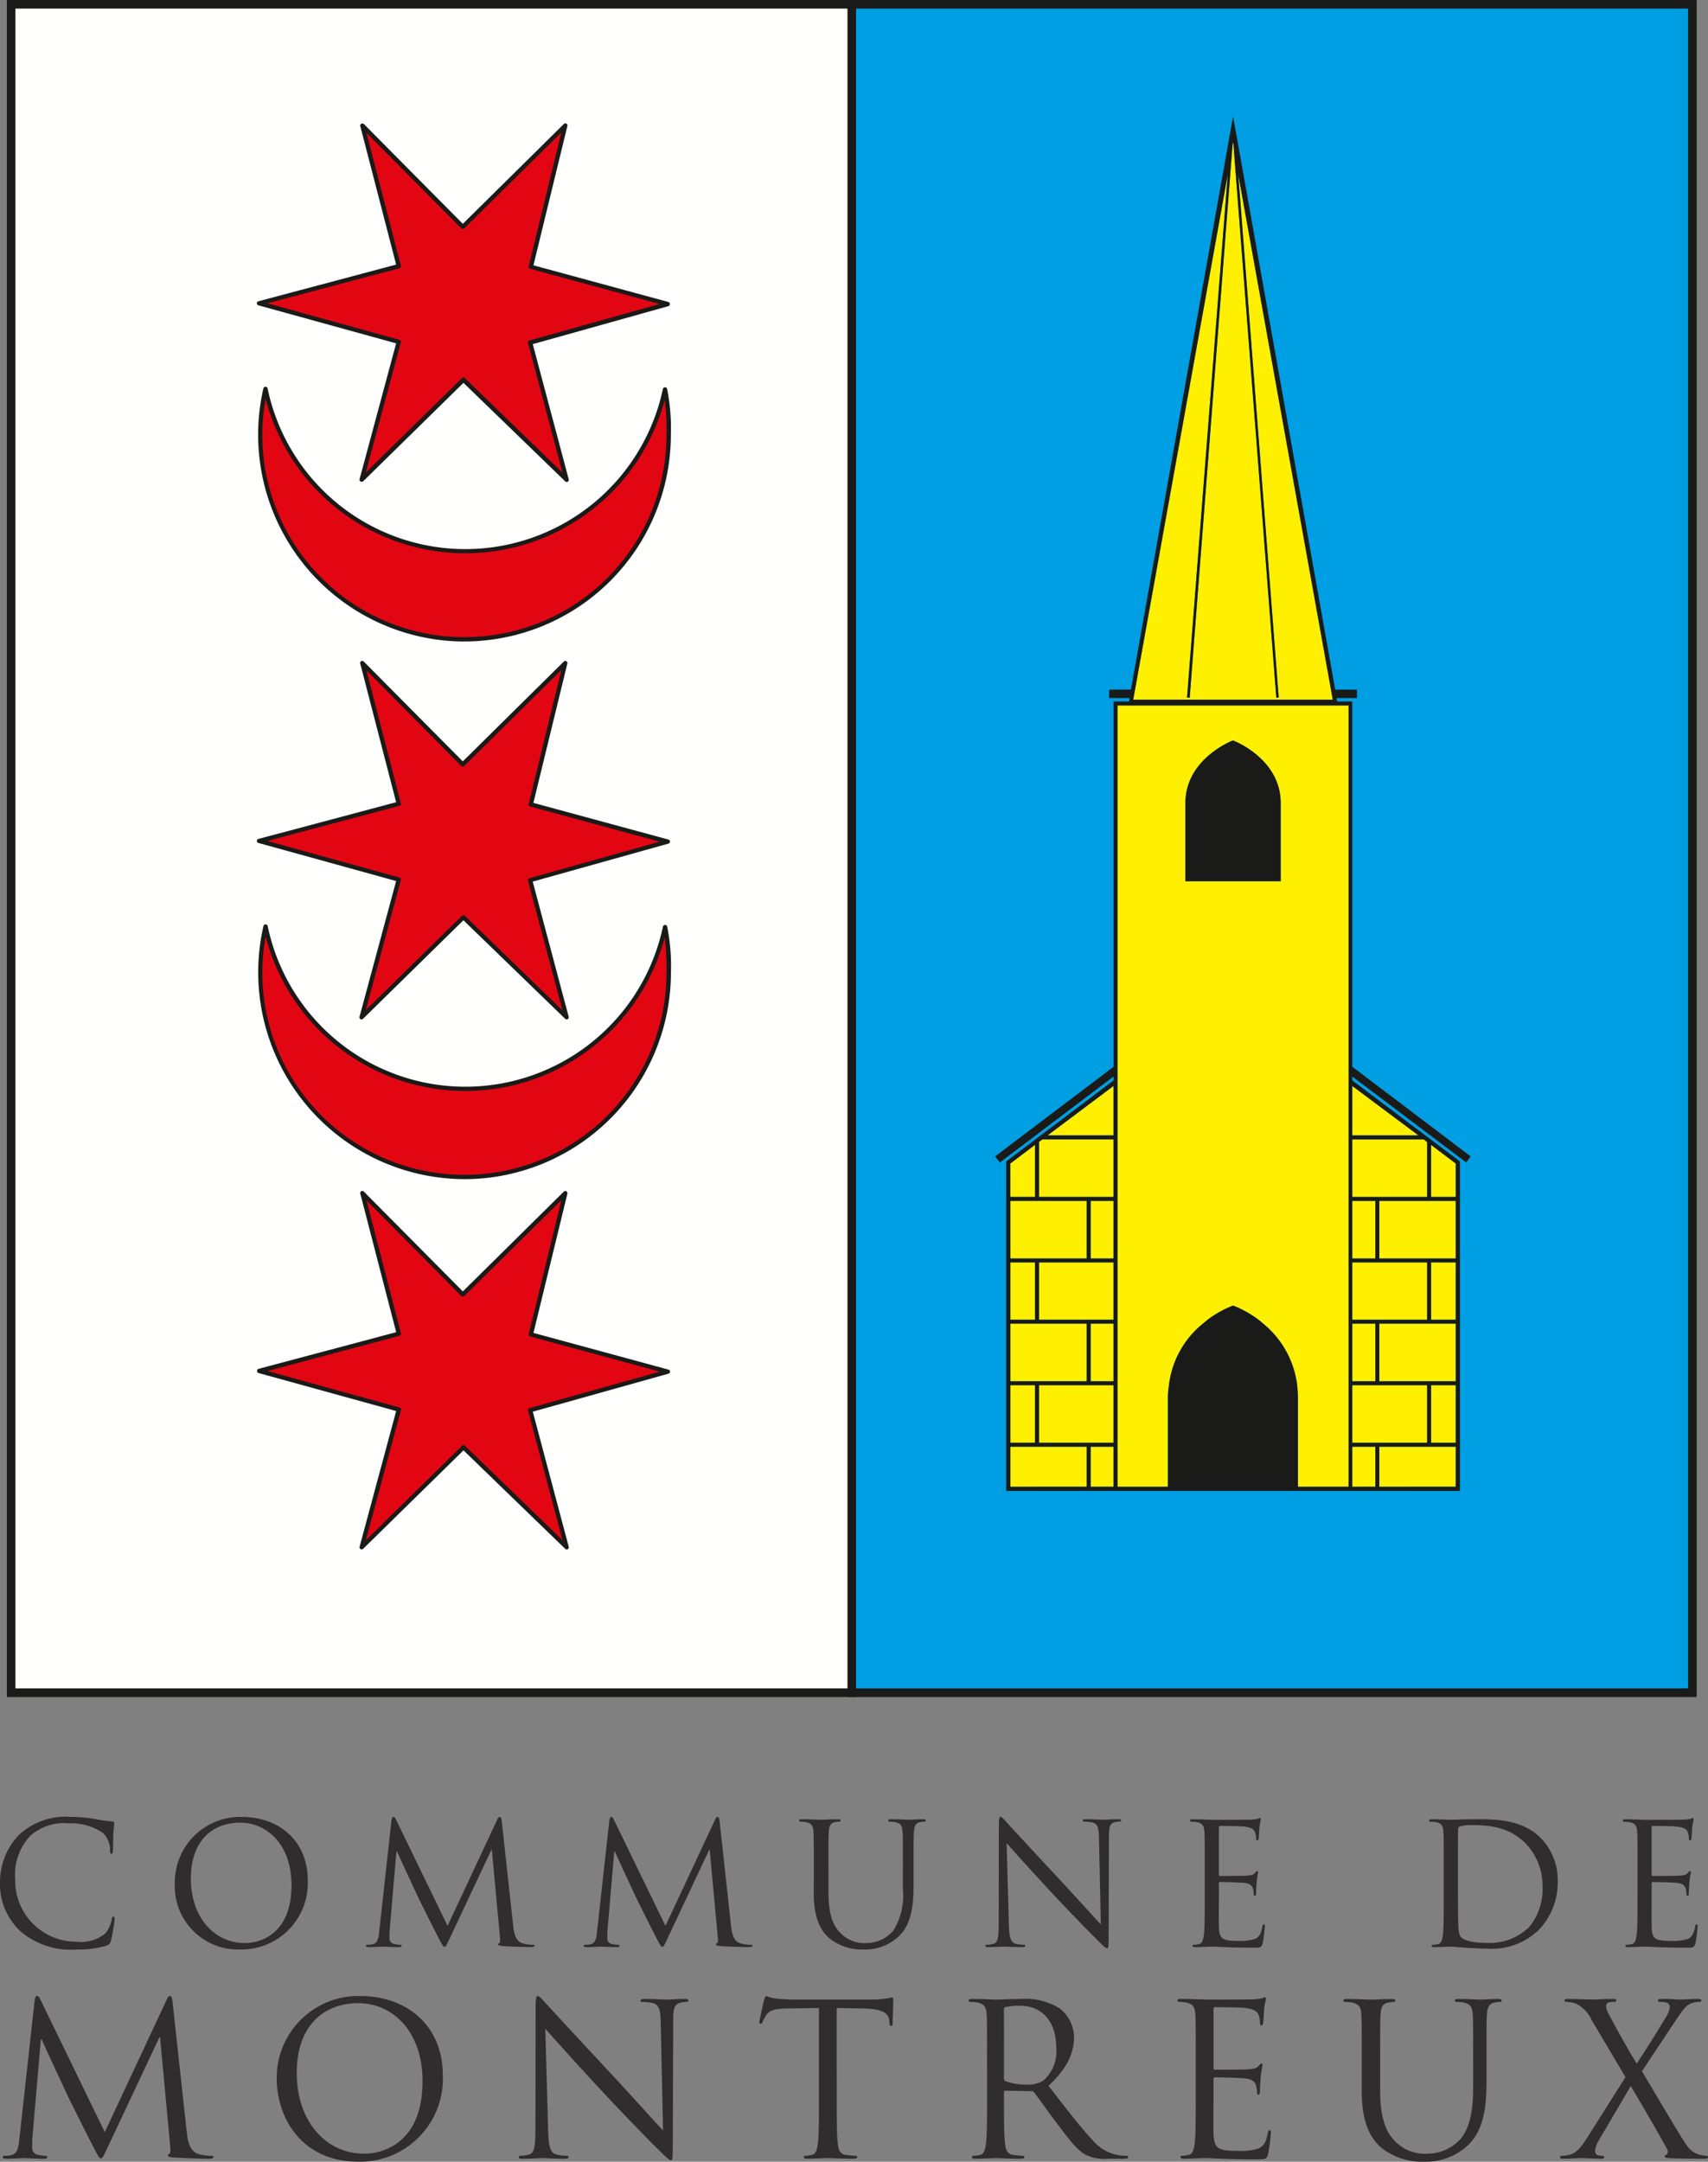 <?xml version="1.0" encoding="UTF-8"?>
<svg xmlns="http://www.w3.org/2000/svg" id="Calque_1" data-name="Calque 1" viewBox="0 0 162 205">
  <rect x="0" y="0" width="162" height="205" fill="#808080" stroke="none"/>
  <defs>
    <style>.cls-1{fill:#009ee2;}.cls-2{fill:#1a1a18;}.cls-3,.cls-4{fill:#2f2d2d;}.cls-4,.cls-6{fill-rule:evenodd;}.cls-5{fill:#fffffd;}.cls-6{fill:#e20613;}.cls-7{fill:#fff001;}</style>
  </defs>
  <title>logos-montreux</title>
  <rect class="cls-1" x="80.787" y="0.407" width="79.732" height="160.115"></rect>
  <path class="cls-2" d="M160.926,160.93H80.381V0h80.545M81.194,160.115h78.918V.814H81.194Z"></path>
  <path class="cls-3" d="M16.363,189.827c-.039-.382-.1-.541-.239-.541s-.22.139-.3.32L9.938,202.194,3.813,189.586c-.1-.22-.181-.3-.3-.3s-.181.139-.221.36l-1.44,13.069c-.081.761-.141,1.543-.8,1.663a2.533,2.533,0,0,1-.6.061c-.1,0-.2.04-.2.1,0,.141.14.182.34.182.54,0,1.5-.062,1.682-.062.159,0,1.12.062,1.861.062.241,0,.361-.041.361-.182,0-.059-.081-.1-.16-.1a3.815,3.815,0,0,1-.762-.1.641.641,0,0,1-.52-.62c0-.342,0-.7.02-1.023l.8-9.3h.08c.22.539,2.462,5.351,2.643,5.711.1.2,1.821,3.668,2.342,4.65.38.723.479.923.62.923.181,0,.241-.18.662-1.062l4.9-10.423h.061l.962,10.341c.039.362.019.7-.08.723s-.141.06-.141.141c0,.1.1.159.559.2.741.06,2.9.122,3.343.122.241,0,.421-.062.421-.182,0-.079-.059-.1-.159-.1a4.326,4.326,0,0,1-1.3-.181c-.86-.282-1-1.4-1.081-2.124"></path>
  <path class="cls-4" d="M26.245,197.123c0,3.607,2.282,7.877,7.768,7.877A7.863,7.863,0,0,0,42,196.8c0-4.67-3.364-7.515-7.867-7.515a7.756,7.756,0,0,0-7.888,7.837m1.9-.562c0-4.389,2.5-6.595,5.846-6.595,3.164,0,6.087,2.586,6.087,7.4,0,5.833-3.724,6.875-5.525,6.875C30.95,204.238,28.146,201.23,28.146,196.561Z"></path>
  <path class="cls-3" d="M51.721,192.392c.639.721,2.9,3.247,5.224,5.752,2.121,2.285,5,5.232,5.224,5.431,1.063,1.063,1.3,1.286,1.463,1.286.14,0,.18-.1.18-1.425l.04-11.746c0-1.2.08-1.642.74-1.784a1.8,1.8,0,0,1,.48-.059c.14,0,.221-.061.221-.141,0-.12-.14-.14-.362-.14-.82,0-1.479.06-1.7.06s-1.182-.06-2.084-.06c-.239,0-.4.02-.4.14,0,.08.021.141.16.141a5.3,5.3,0,0,1,.98.1c.621.161.762.6.782,1.905l.22,10.182c-.64-.661-2.823-3.108-4.8-5.232-3.083-3.307-6.065-6.533-6.365-6.875-.2-.2-.542-.64-.7-.64s-.22.219-.22,1l-.02,11.484c0,1.825-.1,2.407-.6,2.546a2.919,2.919,0,0,1-.821.121c-.1,0-.16.04-.16.119,0,.142.12.162.32.162.9,0,1.742-.062,1.921-.062s.982.062,2.123.062c.24,0,.36-.041.36-.162,0-.079-.06-.119-.16-.119a4.472,4.472,0,0,1-1-.121c-.539-.159-.739-.682-.779-2.325"></path>
  <path class="cls-3" d="M79.356,190.427l2.523.041c1.922.04,2.383.5,2.462,1.1l.021.219c.021.28.06.341.16.341.08,0,.141-.081.141-.26,0-.221.059-1.6.059-2.205,0-.122,0-.241-.1-.241a9.632,9.632,0,0,1-1.98.2H75.133c-.241,0-1-.04-1.582-.1a3.755,3.755,0,0,1-.88-.239c-.08,0-.161.258-.2.38-.04.161-.439,1.884-.439,2.084,0,.121.039.181.1.181.078,0,.139-.04.2-.2a3.658,3.658,0,0,1,.341-.62c.32-.482.8-.622,2.042-.642l2.962-.041v8.479c0,1.924,0,3.508-.1,4.351-.078.58-.179,1.021-.58,1.1a3,3,0,0,1-.6.081c-.121,0-.16.06-.16.119,0,.121.1.162.319.162.6,0,1.862-.062,1.963-.062s1.36.062,2.461.062c.221,0,.32-.062.32-.162,0-.059-.04-.119-.159-.119a8.522,8.522,0,0,1-.9-.081c-.6-.08-.721-.521-.78-1.1-.1-.843-.1-2.427-.1-4.351"></path>
  <path class="cls-4" d="M93.622,198.906c0,1.924,0,3.508-.1,4.351-.079.58-.18,1.021-.581,1.1a3.025,3.025,0,0,1-.6.081c-.121,0-.161.06-.161.119,0,.121.1.162.32.162.6,0,1.862-.062,1.881-.062.1,0,1.363.062,2.462.062.221,0,.322-.062.322-.162,0-.059-.039-.119-.16-.119a8.455,8.455,0,0,1-.9-.081c-.6-.08-.722-.521-.78-1.1-.1-.843-.1-2.427-.1-4.351v-.48c0-.1.039-.161.141-.161l2.463.04a.32.32,0,0,1,.26.121c.4.519,1.339,1.864,2.181,2.965,1.142,1.5,1.842,2.485,2.7,2.947a4.061,4.061,0,0,0,2.14.382h1.424c.357,0,.479-.041.479-.162,0-.059-.08-.119-.18-.119a4.739,4.739,0,0,1-.782-.061,4.135,4.135,0,0,1-2.442-1.443c-1.162-1.244-2.523-3.026-4.163-5.132,1.8-1.664,2.422-3.146,2.422-4.63a3.515,3.515,0,0,0-1.38-2.727,6.178,6.178,0,0,0-3.665-.88c-.62,0-2.143.06-2.361.06-.1,0-1.362-.06-2.261-.06-.223,0-.324.04-.324.159,0,.082.082.122.161.122a3.745,3.745,0,0,1,.681.059c.661.142.821.461.862,1.143.039.641.039,1.2.039,4.329m1.6-4.81a.241.241,0,0,1,.16-.241,6.152,6.152,0,0,1,1.343-.119c2.14,0,3.461,1.5,3.461,4.008a3.663,3.663,0,0,1-1.219,3.086,2.593,2.593,0,0,1-1.5.381,5.5,5.5,0,0,1-2.1-.32.259.259,0,0,1-.141-.24Z"></path>
  <path class="cls-3" d="M113.413,198.906c0,1.924,0,3.508-.1,4.351-.078.58-.18,1.021-.58,1.1a3,3,0,0,1-.6.081c-.121,0-.16.06-.16.119,0,.121.1.162.32.162.6,0,1.861-.062,1.962-.062.579,0,1.92.121,4.944.121.78,0,.942,0,1.08-.521.1-.421.261-1.783.261-1.945,0-.139,0-.3-.119-.3-.1,0-.142.079-.181.3-.14.823-.381,1.222-.9,1.443a5.748,5.748,0,0,1-1.923.22c-1.96,0-2.261-.258-2.32-1.643-.021-.421,0-2.746,0-3.427v-1.763a.126.126,0,0,1,.14-.142c.339,0,2.322.041,2.862.1.781.079.963.421,1.04.7a2.038,2.038,0,0,1,.081.663c0,.1.04.179.14.179.141,0,.141-.219.141-.38,0-.14.038-.884.079-1.283.06-.661.161-1,.161-1.123s-.039-.16-.1-.16c-.08,0-.16.1-.3.261-.18.2-.46.241-.941.281-.461.039-2.923.039-3.181.039-.1,0-.121-.059-.121-.2v-5.532c0-.141.038-.2.121-.2.218,0,2.4.02,2.74.06,1.083.121,1.281.361,1.421.683a2.131,2.131,0,0,1,.122.72c0,.161.038.26.162.26.078,0,.119-.119.137-.219.04-.24.082-1.122.1-1.323.059-.562.158-.8.158-.942,0-.1-.019-.181-.08-.181-.1,0-.18.08-.278.1a5.506,5.506,0,0,1-.862.1c-.459.02-4.444.02-4.584.02-.1,0-1.362-.06-2.261-.06-.223,0-.321.04-.321.159,0,.082.08.122.16.122a3.757,3.757,0,0,1,.68.059c.659.142.82.461.859,1.143.042.641.042,1.2.042,4.329"></path>
  <path class="cls-3" d="M129.158,198.305c0,2.925.76,4.33,1.742,5.27A6.133,6.133,0,0,0,135.023,205a5.85,5.85,0,0,0,4.123-1.485c1.6-1.423,1.844-3.827,1.844-5.991v-2.146c0-3.127,0-3.688.039-4.329.041-.7.2-1.043.741-1.143a1.773,1.773,0,0,1,.5-.059c.079,0,.159-.04.159-.122,0-.119-.1-.159-.32-.159-.6,0-1.542.06-1.682.06-.12,0-1.221-.06-2.122-.06-.22,0-.318.04-.318.159,0,.082.078.122.158.122a3.726,3.726,0,0,1,.68.059c.661.142.821.461.863,1.143.039.641.039,1.2.039,4.329v2.506c0,2.064-.241,3.768-1.161,4.912a4.212,4.212,0,0,1-3.144,1.442,3.907,3.907,0,0,1-3.02-1.1c-.863-.823-1.5-2.065-1.5-4.952v-2.806c0-3.127,0-3.688.039-4.329.04-.7.2-1.063.74-1.143a2.978,2.978,0,0,1,.5-.059c.08,0,.16-.04.16-.122,0-.119-.1-.159-.321-.159-.6,0-1.8.06-1.982.06s-1.4-.06-2.3-.06c-.221,0-.32.04-.32.159,0,.082.079.122.16.122a3.757,3.757,0,0,1,.68.059c.66.142.822.461.861,1.143.04.641.04,1.2.04,4.329"></path>
  <path class="cls-3" d="M150.549,202.715c-.66,1.022-1.061,1.464-1.664,1.623a3.187,3.187,0,0,1-.757.1.142.142,0,0,0-.161.14c0,.079.039.141.2.141.661,0,1.641-.062,1.82-.062s1.444.062,1.925.062c.138,0,.239-.041.239-.141a.143.143,0,0,0-.162-.14,3.051,3.051,0,0,1-.377-.04.391.391,0,0,1-.323-.382,2.018,2.018,0,0,1,.261-.881l3.123-5.312c1.2,2.025,2.363,4.009,3.444,5.972.179.321,0,.522-.1.562a.151.151,0,0,0-.119.161c0,.1.1.119.618.16,1.021.021,1.982.041,3.206.041.179,0,.278-.062.278-.162,0-.079-.06-.119-.161-.119a3.148,3.148,0,0,1-.7-.121,2.181,2.181,0,0,1-1.181-.9c-.42-.541-3.844-6.374-4.223-7l3.222-4.849c.581-.862.964-1.445,1.542-1.625a2.208,2.208,0,0,1,.661-.1c.141,0,.218-.061.218-.141s-.1-.14-.318-.14c-.678,0-1.5.06-1.683.06s-1.018-.06-1.781-.06c-.24,0-.34.06-.34.14,0,.1.06.141.181.141a2.379,2.379,0,0,1,.6.059.443.443,0,0,1,.341.362,1.565,1.565,0,0,1-.2.72c-.2.422-2.343,3.848-2.943,4.711-1.041-1.723-1.863-3.207-2.7-4.792a1.457,1.457,0,0,1-.2-.661.337.337,0,0,1,.241-.34,1.811,1.811,0,0,1,.539-.059c.122,0,.182-.04.182-.141s-.06-.14-.341-.14c-.682,0-1.7.06-1.882.06-.162,0-1.782-.06-2.342-.06-.263,0-.34.04-.34.14,0,.08.059.141.18.141a3.58,3.58,0,0,1,.842.139,3.2,3.2,0,0,1,1.56,1.605l3.2,5.391"></path>
  <path class="cls-3" d="M7.224,184.877a9.213,9.213,0,0,0,2.882-.37c.289-.129.321-.16.417-.465a16.607,16.607,0,0,0,.351-2.051c0-.13-.032-.241-.112-.241-.1,0-.127.063-.159.241a3.064,3.064,0,0,1-.593,1.346,3.679,3.679,0,0,1-2.786.8,5.789,5.789,0,0,1-5.782-5.87,5.362,5.362,0,0,1,1.442-4.184,4.879,4.879,0,0,1,3.683-1.172,5.332,5.332,0,0,1,3.2.915,2.223,2.223,0,0,1,.672,1.636c0,.224.018.337.128.337s.128-.1.145-.337.016-1.123.047-1.652c.032-.577.08-.77.08-.9,0-.1-.031-.159-.207-.175A13.955,13.955,0,0,1,9,172.5,13.528,13.528,0,0,0,6.68,172.3a6.466,6.466,0,0,0-4.886,1.717A6.408,6.408,0,0,0,0,178.4a6.149,6.149,0,0,0,1.939,4.747,7.38,7.38,0,0,0,5.285,1.732"></path>
  <path class="cls-4" d="M16.582,178.575a6.009,6.009,0,0,0,6.213,6.3,6.29,6.29,0,0,0,6.391-6.558c0-3.737-2.689-6.015-6.293-6.015a6.205,6.205,0,0,0-6.311,6.271m1.521-.45c0-3.511,2-5.276,4.678-5.276,2.531,0,4.868,2.069,4.868,5.918,0,4.666-2.979,5.5-4.42,5.5C20.346,184.266,18.1,181.861,18.1,178.125Z"></path>
  <path class="cls-3" d="M47.593,172.738c-.032-.3-.081-.434-.193-.434s-.176.113-.24.258l-4.709,10.07-4.9-10.086c-.081-.176-.144-.242-.24-.242s-.144.113-.176.291l-1.154,10.453c-.063.609-.112,1.236-.64,1.33a1.956,1.956,0,0,1-.48.051c-.082,0-.161.03-.161.078,0,.112.113.144.272.144.433,0,1.2-.047,1.346-.047.128,0,.9.047,1.489.047.191,0,.288-.032.288-.144,0-.048-.064-.078-.127-.078a2.994,2.994,0,0,1-.609-.082.513.513,0,0,1-.416-.5c0-.272,0-.56.016-.817l.64-7.441h.064c.176.432,1.97,4.281,2.114,4.569.08.161,1.457,2.936,1.875,3.722.3.576.383.736.5.736.145,0,.191-.143.528-.85l3.923-8.338h.049l.768,8.275c.032.289.016.56-.064.578s-.113.047-.113.111c0,.081.081.128.451.161.591.048,2.321.095,2.673.095.191,0,.337-.047.337-.144,0-.064-.05-.078-.129-.078a3.447,3.447,0,0,1-1.04-.145c-.691-.226-.8-1.122-.866-1.7Z"></path>
  <path class="cls-3" d="M69.331,182.583c.064.579.176,1.475.865,1.7a3.449,3.449,0,0,0,1.041.145c.08,0,.128.014.128.078,0,.1-.144.144-.337.144-.352,0-2.083-.047-2.674-.095-.369-.033-.449-.08-.449-.161,0-.064.032-.1.112-.111s.1-.289.063-.578l-.767-8.275h-.049l-3.923,8.338c-.336.707-.385.85-.529.85-.113,0-.193-.16-.5-.736-.416-.786-1.794-3.561-1.874-3.722-.144-.288-1.938-4.137-2.114-4.569h-.064l-.64,7.441c-.017.257-.017.545-.017.817a.513.513,0,0,0,.416.5,3.011,3.011,0,0,0,.609.082c.064,0,.129.03.129.078,0,.112-.1.144-.29.144-.592,0-1.36-.047-1.488-.047-.144,0-.914.047-1.345.047-.16,0-.272-.032-.272-.144,0-.048.08-.078.159-.078a1.94,1.94,0,0,0,.48-.051c.529-.094.576-.721.642-1.33L57.8,172.6c.033-.178.08-.291.176-.291s.159.066.241.242l4.9,10.086,4.707-10.07c.065-.145.129-.258.24-.258s.161.13.193.434Z"></path>
  <path class="cls-3" d="M77.183,179.521c0,2.34.608,3.463,1.393,4.217a4.92,4.92,0,0,0,3.3,1.139,4.688,4.688,0,0,0,3.3-1.187c1.282-1.137,1.473-3.063,1.473-4.795V177.18c0-2.5,0-2.951.033-3.464.032-.561.161-.834.594-.915a1.406,1.406,0,0,1,.4-.047c.064,0,.129-.033.129-.1,0-.1-.08-.13-.257-.13-.48,0-1.234.049-1.346.049-.095,0-.978-.049-1.7-.049-.175,0-.255.034-.255.13,0,.063.063.1.128.1a3.082,3.082,0,0,1,.543.047c.529.112.658.369.689.915.032.513.032.961.032,3.464v2a6.235,6.235,0,0,1-.929,3.929,3.367,3.367,0,0,1-2.515,1.153,3.124,3.124,0,0,1-2.417-.882c-.688-.657-1.2-1.65-1.2-3.959V177.18c0-2.5,0-2.951.033-3.464.031-.561.159-.85.593-.915a2.467,2.467,0,0,1,.4-.047c.064,0,.129-.033.129-.1,0-.1-.079-.13-.257-.13-.481,0-1.442.049-1.587.049s-1.119-.049-1.841-.049c-.176,0-.256.034-.256.13,0,.063.064.1.129.1a3.077,3.077,0,0,1,.544.047c.529.112.658.369.69.915.031.513.031.961.031,3.464"></path>
  <path class="cls-3" d="M95.477,174.79c.512.578,2.323,2.6,4.179,4.6,1.7,1.829,4,4.185,4.183,4.345.846.851,1.039,1.027,1.167,1.027.11,0,.144-.081.144-1.139l.032-9.4c0-.963.065-1.316.593-1.428a1.439,1.439,0,0,1,.384-.047c.112,0,.176-.048.176-.114,0-.094-.112-.112-.287-.112-.657,0-1.186.049-1.363.049s-.945-.049-1.666-.049c-.191,0-.319.018-.319.112,0,.066.016.114.128.114a4.274,4.274,0,0,1,.784.08c.5.128.608.481.625,1.523l.176,8.147c-.511-.531-2.258-2.487-3.843-4.185-2.466-2.647-4.854-5.229-5.093-5.5-.159-.159-.432-.513-.559-.513s-.178.178-.178.8l-.016,9.19c0,1.458-.08,1.923-.48,2.035a2.321,2.321,0,0,1-.657.1c-.08,0-.128.03-.128.094,0,.112.1.128.255.128.722,0,1.395-.047,1.538-.047s.786.047,1.7.047c.193,0,.287-.032.287-.128,0-.064-.047-.094-.126-.094a3.53,3.53,0,0,1-.8-.1c-.431-.129-.594-.545-.625-1.86"></path>
  <path class="cls-3" d="M114.266,180c0,1.539,0,2.807-.08,3.481-.064.464-.144.817-.463.882a2.562,2.562,0,0,1-.481.065c-.1,0-.129.047-.129.094,0,.1.082.128.257.128.482,0,1.49-.047,1.57-.047.464,0,1.537.1,3.956.1.623,0,.75,0,.864-.416.08-.338.209-1.428.209-1.557,0-.111,0-.24-.1-.24-.081,0-.112.066-.144.24-.112.657-.3.979-.719,1.156a4.631,4.631,0,0,1-1.539.175c-1.569,0-1.81-.208-1.859-1.314-.015-.338,0-2.2,0-2.743V178.59a.1.1,0,0,1,.113-.112c.272,0,1.858.031,2.291.081.624.063.769.336.832.562a1.661,1.661,0,0,1,.063.528c0,.079.035.144.115.144.112,0,.112-.176.112-.3s.03-.707.063-1.027c.049-.531.128-.8.128-.9s-.032-.128-.079-.128c-.065,0-.129.08-.24.21-.147.159-.37.191-.755.223-.367.032-2.336.032-2.545.032-.081,0-.1-.047-.1-.159v-4.427c0-.112.034-.16.1-.16.177,0,1.921.015,2.195.048.864.095,1.023.289,1.136.545a1.727,1.727,0,0,1,.1.577c0,.128.03.208.127.208.064,0,.1-.1.112-.176.031-.191.065-.9.08-1.059.049-.449.127-.64.127-.752,0-.081-.015-.145-.064-.145-.078,0-.143.064-.223.081a4.314,4.314,0,0,1-.689.08c-.37.015-3.555.015-3.667.015-.08,0-1.088-.049-1.811-.049-.177,0-.256.034-.256.13,0,.063.064.1.128.1a3.1,3.1,0,0,1,.545.047c.53.112.656.369.688.915.032.513.032.961.032,3.464"></path>
  <path class="cls-4" d="M136.936,180c0,1.539,0,2.807-.079,3.481-.065.464-.145.817-.466.882a2.53,2.53,0,0,1-.48.065c-.095,0-.126.047-.126.094,0,.1.078.128.255.128.48,0,1.49-.047,1.571-.047.159,0,2.175.192,3.554.192a6.352,6.352,0,0,0,4.85-1.844,6.545,6.545,0,0,0,1.73-4.522,5.724,5.724,0,0,0-1.553-4.073c-1.9-1.972-4.834-1.829-6.419-1.829-.964,0-1.971.049-2.162.049-.081,0-1.091-.049-1.811-.049-.176,0-.258.034-.258.13,0,.063.065.1.129.1a3.1,3.1,0,0,1,.545.047c.53.112.657.369.689.915.031.513.031.961.031,3.464m1.346-.258c0-1.234,0-2.87.017-3.414a.29.29,0,0,1,.192-.322,4.208,4.208,0,0,1,1.039-.112c1.908,0,3.732.224,5.237,1.811a5.743,5.743,0,0,1,1.538,4.042,5.615,5.615,0,0,1-1.281,3.832,5.365,5.365,0,0,1-3.811,1.493c-1.889,0-2.515-.338-2.722-.644a3.437,3.437,0,0,1-.178-1.218c-.014-.3-.031-1.779-.031-3.478Z"></path>
  <path class="cls-3" d="M155.314,180c0,1.539,0,2.807-.08,3.481-.066.464-.144.817-.463.882a2.572,2.572,0,0,1-.482.065c-.1,0-.129.047-.129.094,0,.1.08.128.256.128.482,0,1.491-.047,1.571-.047.463,0,1.536.1,3.954.1.626,0,.752,0,.867-.416.08-.338.208-1.428.208-1.557,0-.111,0-.24-.1-.24-.079,0-.11.066-.143.24-.113.657-.306.979-.721,1.156a4.626,4.626,0,0,1-1.538.175c-1.571,0-1.809-.208-1.858-1.314-.014-.338,0-2.2,0-2.743V178.59a.1.1,0,0,1,.114-.112c.271,0,1.857.031,2.289.081.627.063.767.336.833.562a1.661,1.661,0,0,1,.063.528c0,.079.035.144.112.144.112,0,.112-.176.112-.3s.034-.707.063-1.027c.049-.531.129-.8.129-.9s-.03-.128-.08-.128-.125.08-.239.21c-.143.159-.366.191-.752.223-.369.032-2.341.032-2.546.032-.082,0-.1-.047-.1-.159v-4.427c0-.112.032-.16.1-.16.175,0,1.92.015,2.193.048.863.095,1.024.289,1.136.545a1.649,1.649,0,0,1,.1.577c0,.128.034.208.128.208.064,0,.1-.1.113-.176.032-.191.065-.9.08-1.059.049-.449.129-.64.129-.752,0-.081-.017-.145-.064-.145-.08,0-.145.064-.224.081a4.3,4.3,0,0,1-.69.08c-.368.015-3.553.015-3.666.015-.08,0-1.089-.049-1.81-.049-.177,0-.257.034-.257.13,0,.063.065.1.128.1a3.089,3.089,0,0,1,.545.047c.528.112.658.369.687.915.034.513.034.961.034,3.464"></path>
  <rect class="cls-5" x="1.056" y="0.407" width="79.731" height="160.115"></rect>
  <path class="cls-2" d="M81.194,160.93H.65V0H81.194M1.463,160.115H80.381V.814H1.463Z"></path>
  <path class="cls-6" d="M34.368,62.9l3.453,13.325-13.24,3.528,13.24,3.658L34.3,96.472,43.953,87l9.784,9.473-3.457-13,13.048-3.659L50.346,76.287,53.61,62.9l-9.719,9.6M63.068,87.914a18.7,18.7,0,0,1,.351,4.313,19.367,19.367,0,1,1-38.24-4.361,19.361,19.361,0,0,0,37.889.048Zm-28.7-76.007,3.453,13.325-13.24,3.527,13.24,3.659L34.3,45.482l9.653-9.473,9.784,9.473-3.457-13,13.048-3.657L50.346,25.3l3.264-13.39-9.719,9.6Zm28.7,25.018a18.682,18.682,0,0,1,.351,4.312,19.367,19.367,0,1,1-38.24-4.361,19.361,19.361,0,0,0,37.889.049Zm-28.7,76.231,3.453,13.324-13.24,3.528,13.24,3.658L34.3,146.729l9.653-9.471,9.784,9.471-3.457-13,13.048-3.657-12.982-3.529,3.264-13.391-9.719,9.6Z"></path>
  <path class="cls-2" d="M34.3,146.933a.226.226,0,0,1-.1-.027.207.207,0,0,1-.093-.23l3.468-12.867-13.045-3.6a.2.2,0,0,1-.149-.2.2.2,0,0,1,.15-.2l13.045-3.476-3.4-13.128a.2.2,0,0,1,.341-.195l9.381,9.458,9.574-9.459a.2.2,0,0,1,.243-.033.205.205,0,0,1,.1.227l-3.216,13.2,12.791,3.477a.2.2,0,0,1,0,.393l-12.855,3.6,3.406,12.8a.2.2,0,0,1-.338.2l-9.642-9.333-9.511,9.332a.2.2,0,0,1-.143.059m9.653-9.878a.2.2,0,0,1,.142.056l9.258,8.962-3.27-12.287a.206.206,0,0,1,.143-.249l12.338-3.458-12.271-3.336a.2.2,0,0,1-.144-.244l3.093-12.694-9.207,9.1a.2.2,0,0,1-.288,0l-8.993-9.068,3.263,12.6a.2.2,0,0,1-.144.248l-12.515,3.335,12.517,3.458a.2.2,0,0,1,.142.25l-3.326,12.341,9.12-8.948A.2.2,0,0,1,43.953,137.055Zm.1-25.233a19.611,19.611,0,0,1-19.071-24,.2.2,0,0,1,.2-.158h0a.2.2,0,0,1,.2.162,19.157,19.157,0,0,0,37.491.048.216.216,0,0,1,.2-.162.2.2,0,0,1,.2.157,18.856,18.856,0,0,1,.357,4.36A19.605,19.605,0,0,1,44.052,111.822ZM25.193,88.807a19.167,19.167,0,1,0,38.023,3.42,23.067,23.067,0,0,0-.17-3.324,19.566,19.566,0,0,1-37.853-.1ZM34.3,96.675a.2.2,0,0,1-.2-.257L37.572,83.55,24.527,79.945a.2.2,0,0,1,0-.393l13.045-3.475-3.4-13.13a.2.2,0,0,1,.341-.2l9.381,9.457,9.574-9.459a.2.2,0,0,1,.34.194l-3.216,13.2,12.791,3.474a.2.2,0,0,1,0,.393l-12.855,3.6,3.406,12.8a.2.2,0,0,1-.338.2l-9.642-9.335-9.511,9.334A.2.2,0,0,1,34.3,96.675ZM43.953,86.8a.2.2,0,0,1,.142.056l9.258,8.964-3.27-12.291a.206.206,0,0,1,.143-.249l12.338-3.46L50.293,76.484a.2.2,0,0,1-.144-.245l3.093-12.7-9.207,9.1a.206.206,0,0,1-.288,0l-8.993-9.067,3.263,12.6a.2.2,0,0,1-.144.248L25.358,79.752l12.517,3.459a.2.2,0,0,1,.142.25L34.691,95.8l9.12-8.949A.2.2,0,0,1,43.953,86.8Zm.1-25.964a19.611,19.611,0,0,1-19.071-24,.2.2,0,0,1,.2-.158h0a.2.2,0,0,1,.2.161,19.157,19.157,0,0,0,37.491.051.2.2,0,0,1,.2-.162h0a.2.2,0,0,1,.2.157,18.816,18.816,0,0,1,.357,4.358A19.606,19.606,0,0,1,44.052,60.832ZM25.193,37.819a19.167,19.167,0,1,0,38.023,3.418,23.156,23.156,0,0,0-.169-3.322,19.567,19.567,0,0,1-37.854-.1ZM34.3,45.685a.214.214,0,0,1-.1-.027.205.205,0,0,1-.093-.229L37.572,32.56l-13.045-3.6a.2.2,0,0,1,0-.394l13.045-3.474-3.4-13.129a.2.2,0,0,1,.1-.228.2.2,0,0,1,.245.033l9.381,9.459,9.574-9.461a.2.2,0,0,1,.34.194l-3.216,13.2,12.791,3.476a.2.2,0,0,1,.149.2.2.2,0,0,1-.148.2l-12.855,3.6,3.406,12.805a.2.2,0,0,1-.338.2l-9.642-9.335-9.511,9.334A.2.2,0,0,1,34.3,45.685Zm9.653-9.88a.206.206,0,0,1,.142.057l9.258,8.964-3.27-12.291a.206.206,0,0,1,.143-.249l12.338-3.458L50.293,25.493a.2.2,0,0,1-.144-.244l3.093-12.692-9.207,9.1a.2.2,0,0,1-.288,0l-8.993-9.068,3.263,12.6a.2.2,0,0,1-.144.248L25.358,28.763l12.517,3.458a.2.2,0,0,1,.142.25L34.691,44.814l9.12-8.951A.2.2,0,0,1,43.953,35.805Z"></path>
  <rect class="cls-7" x="130.825" y="137.199" width="7.248" height="3.791"></rect>
  <rect class="cls-7" x="135.731" y="131.363" width="2.341" height="5.461"></rect>
  <rect class="cls-7" x="130.825" y="125.528" width="7.248" height="5.461"></rect>
  <rect class="cls-7" x="135.731" y="119.717" width="2.341" height="5.436"></rect>
  <rect class="cls-7" x="130.825" y="113.882" width="7.248" height="5.461"></rect>
  <polygon class="cls-7" points="138.073 110.341 138.073 113.508 135.731 113.508 135.731 108.57 138.073 110.341"></polygon>
  <rect class="cls-7" x="128.259" y="131.363" width="7.098" height="5.461"></rect>
  <rect class="cls-7" x="128.259" y="119.717" width="7.098" height="5.436"></rect>
  <polygon class="cls-7" points="135.358 108.296 135.358 113.508 128.259 113.508 128.259 108.046 135.034 108.046 135.358 108.296"></polygon>
  <polygon class="cls-7" points="134.536 107.672 128.259 107.672 128.259 102.984 134.536 107.672"></polygon>
  <rect class="cls-7" x="128.259" y="137.199" width="2.192" height="3.791"></rect>
  <rect class="cls-7" x="128.259" y="125.528" width="2.192" height="5.461"></rect>
  <rect class="cls-7" x="128.259" y="113.882" width="2.192" height="5.461"></rect>
  <path class="cls-2" d="M121.485,76.176v7.406h-9.066V76.176c0-4.215,4.408-5.91,4.433-5.935l.05-.025.05.025.05-.025.025.025C117.076,70.266,121.485,71.961,121.485,76.176Z"></path>
  <path class="cls-7" d="M105.993,66.9v74.09h4.782v-8.354a6.907,6.907,0,0,1,.1-1.272,2,2,0,0,1,.049-.374,8.821,8.821,0,0,1,3.164-5.461q.224-.187.448-.374a10.171,10.171,0,0,1,2.416-1.347,10.171,10.171,0,0,1,2.416,1.347l.448.374a8.93,8.93,0,0,1,3.163,5.461,1.92,1.92,0,0,1,.05.374,10.241,10.241,0,0,1,.075,1.272v8.354h4.807V66.9Zm15.492,16.683h-9.066V76.176c0-4.215,4.408-5.911,4.433-5.935l.05-.025.05.025.05-.025.024.025c.05.024,4.459,1.72,4.459,5.935Z"></path>
  <polygon class="cls-7" points="121.061 66.35 126.416 66.35 117.45 16.549 121.286 66.151 121.061 66.176 116.977 13.482 116.952 13.682 116.927 13.482 112.842 66.176 112.593 66.151 116.454 16.549 107.487 66.35 112.842 66.35 121.061 66.35"></polygon>
  <rect class="cls-7" x="103.452" y="137.199" width="2.167" height="3.791"></rect>
  <rect class="cls-7" x="98.546" y="131.363" width="7.073" height="5.461"></rect>
  <rect class="cls-7" x="103.452" y="125.528" width="2.167" height="5.461"></rect>
  <rect class="cls-7" x="98.546" y="119.717" width="7.073" height="5.436"></rect>
  <rect class="cls-7" x="103.452" y="113.882" width="2.167" height="5.461"></rect>
  <polygon class="cls-7" points="105.619 108.046 105.619 113.508 98.546 113.508 98.546 108.296 98.87 108.046 105.619 108.046"></polygon>
  <polygon class="cls-7" points="105.619 102.984 105.619 107.672 99.368 107.672 105.619 102.984"></polygon>
  <rect class="cls-7" x="95.831" y="137.199" width="7.248" height="3.791"></rect>
  <rect class="cls-7" x="95.831" y="125.528" width="7.248" height="5.461"></rect>
  <rect class="cls-7" x="95.831" y="113.882" width="7.248" height="5.461"></rect>
  <rect class="cls-7" x="95.831" y="131.363" width="2.341" height="5.461"></rect>
  <rect class="cls-7" x="95.831" y="119.717" width="2.341" height="5.436"></rect>
  <polygon class="cls-7" points="98.172 108.57 98.172 113.508 95.831 113.508 95.831 110.341 98.172 108.57"></polygon>
  <path class="cls-2" d="M139.492,109.667l-.423.574-10.81-8.155v.374l10.212,7.681v31.247H95.432V110.141l10.187-7.681v-.374l-10.784,8.155-.449-.574,11.233-8.5V66.525h1.47l.05-.324H105.2v-.8h2.067l9.689-54.365L126.64,65.4h2.068v.8h-1.943l.05.324h1.444v34.638Zm-1.419,31.322V137.2h-7.248v3.79Zm0-4.164v-5.462h-2.342v5.462Zm0-5.836v-5.461h-7.248v5.461Zm0-5.835v-5.437h-2.342v5.437Zm0-5.811v-5.461h-7.248v5.461Zm0-5.835v-3.167l-2.342-1.771v4.938Zm-2.715,23.317v-5.462h-7.1v5.462Zm0-11.671v-5.437h-7.1v5.437Zm0-11.646V108.3l-.324-.25h-6.775v5.462Zm-7.1-5.836h6.277l-6.277-4.688Zm2.192,33.317V137.2h-2.192v3.79Zm0-10v-5.461h-2.192v5.461Zm0-11.646v-5.461h-2.192v5.461Zm-2.54,21.646V66.9H105.993v74.09h4.782v-8.354a6.907,6.907,0,0,1,.1-1.272,1.918,1.918,0,0,1,.049-.374,8.824,8.824,0,0,1,3.164-5.461l.448-.374a10.151,10.151,0,0,1,2.416-1.347,10.171,10.171,0,0,1,2.416,1.347l.448.374a8.933,8.933,0,0,1,3.163,5.461,1.92,1.92,0,0,1,.05.374,10.241,10.241,0,0,1,.075,1.272v8.354Zm-1.5-74.639-8.966-49.8,3.836,49.6-.225.025-4.084-52.694-.025.2-.025-.2-4.085,52.694-.249-.025,3.861-49.6-8.967,49.8h18.929Zm-20.8,74.639V137.2h-2.167v3.79Zm0-4.164v-5.462H98.546v5.462Zm0-5.836v-5.461h-2.167v5.461Zm0-5.835v-5.437H98.546v5.437Zm0-5.811v-5.461h-2.167v5.461Zm0-5.835v-5.462H98.87l-.324.25v5.212Zm0-5.836v-4.688l-6.251,4.688Zm-2.54,33.317V137.2H95.831v3.79Zm0-10v-5.461H95.831v5.461Zm0-11.646v-5.461H95.831v5.461Zm-4.907,17.482v-5.462H95.831v5.462Zm0-11.671v-5.437H95.831v5.437Zm0-11.646V108.57l-2.341,1.771v3.167Z"></path>
</svg>
